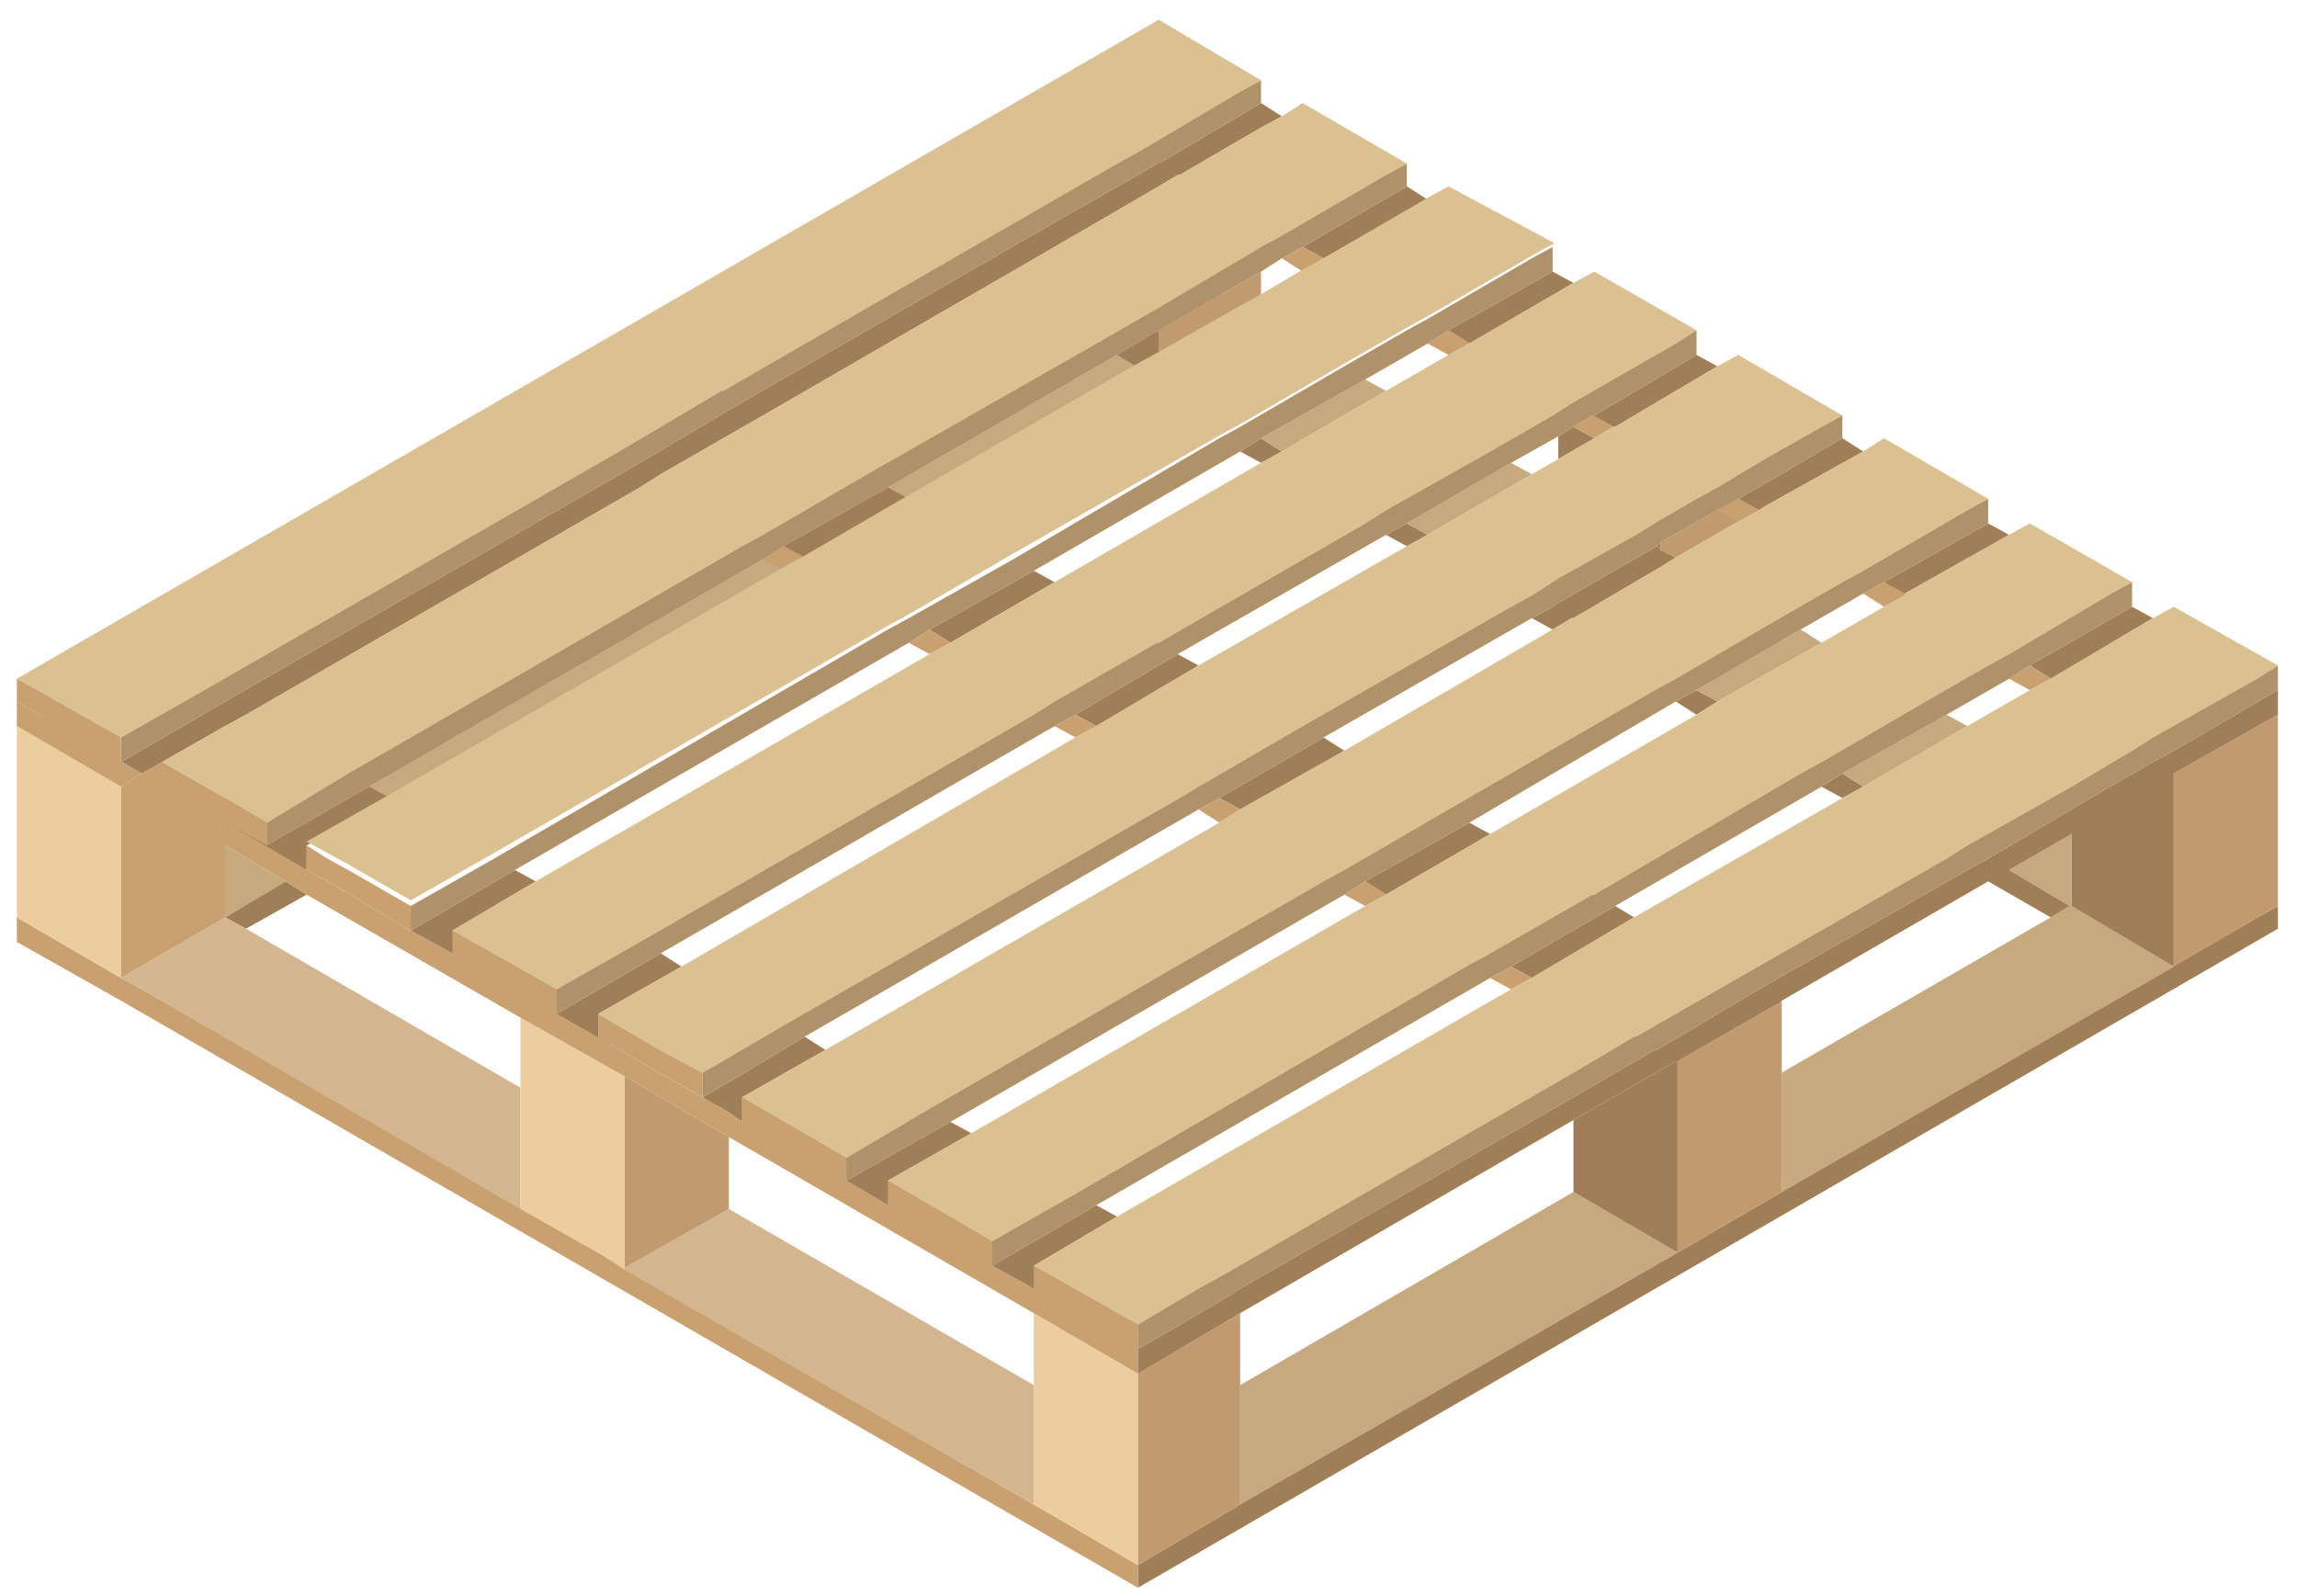 <svg xmlns="http://www.w3.org/2000/svg" width="131" height="91" viewBox="0 0 131 91">
  <g fill="none" transform="translate(.96 .8)">
    <path fill="#C6A97F" d="M15.336,49.464 L11.88,51.516 L11.88,47.412 L15.336,49.464 Z M69.876,16.74 L65.124,19.44 L63.828,20.088 L50.868,27.648 L44.928,30.996 L44.928,31.104 L43.74,31.752 L21.276,44.712 L16.524,47.412 L16.524,48.816 L11.88,46.116 L11.772,46.008 L11.88,46.116 L11.88,44.712 L14.256,46.116 L14.256,47.412 L20.088,44.064 L42.552,31.104 L43.74,30.348 L49.68,27 L62.748,19.44 L65.124,18.036 L68.688,15.984 L69.876,16.74 Z"/>
    <path fill="#A07F58" d="M5.94,54.972 L11.88,51.516 L5.94,54.972 L7.128,55.62 L5.94,54.972 Z M16.524,50.22 L13.068,52.164 L11.88,51.516 L15.336,49.464 L16.524,50.22 Z M17.712,49.464 L16.524,48.816 L17.712,49.464 Z"/>
    <path fill="#C9A171" d="M5.94,54.972 L0,51.516 L5.94,54.972 Z"/>
    <g transform="translate(63.72 50.76)">
      <path fill="#C6A97F" d="M30.996,19.872 L6.048,34.236 L6.048,27.432 L25.056,16.416 L30.996,19.872 Z M59.292,3.564 L36.936,16.416 L36.936,9.612 L52.272,0.756 L53.352,0.108 L53.46,0.108 L59.292,3.564 Z"/>
      <polygon fill="#A07F58" points="65.232 .108 65.232 1.404 .216 38.988 .216 37.692 6.048 34.236 30.996 19.872 36.936 16.416 59.292 3.564 59.292 3.456"/>
    </g>
    <g transform="translate(0 50.76)">
      <path fill="#C9A171" d="M63.936,37.692 L63.936,38.988 L5.94,5.508 L0,2.16 L0,0.756 L5.94,4.212 L7.128,4.86 L32.832,19.656 L34.668,20.844 L57.996,34.236 L63.936,37.692 Z M0,2.16 L5.94,5.508 L0,2.16 Z"/>
      <path fill="#C9A171" d="M57.996,34.236 L34.668,20.844 L32.832,19.656 L7.128,4.86 L5.94,4.212 L-6.13908932e-14,0.756 L5.94,4.212 L7.128,4.86 L28.728,17.388 L34.668,20.736 L57.996,34.236 Z M63.936,37.692 L57.996,34.236 L63.936,37.692 Z"/>
      <polygon fill="#D3B690" points="28.728 10.476 28.728 17.388 7.128 4.86 5.94 4.212 11.88 .756 13.068 1.404"/>
      <polygon fill="#D3B690" points="57.996 34.236 34.668 20.844 32.832 19.656 7.128 4.86 5.94 4.212 7.128 4.86 28.728 17.388 34.668 20.736 40.608 17.388 57.996 27.432"/>
    </g>
    <g transform="translate(69.12 20.52)">
      <path fill="#A07F58" d="M3.024,4.428 L1.836,5.076 L0.648,4.428 L1.836,3.672 L3.024,4.428 Z M11.34,9.18 L10.152,9.828 L8.964,9.18 L10.152,8.532 L11.34,9.18 Z M25.488,10.476 L24.624,11.016 L19.656,13.932 L19.548,13.932 L18.468,14.58 L17.28,13.932 L18.468,13.284 L18.792,13.068 L24.408,9.828 L24.624,10.044 L25.488,10.476 Z M27.864,18.684 L26.676,19.44 L25.488,18.684 L26.676,18.036 L27.864,18.684 Z M36.18,23.544 L34.992,24.192 L33.804,23.544 L34.992,22.788 L36.18,23.544 Z M47.952,30.348 L46.872,30.996 L47.952,30.348 Z"/>
      <path fill="#C6A97F" d="M8.964,0.972 L3.024,4.428 L1.836,3.672 L7.776,0.324 L8.964,0.972 Z M17.28,5.724 L11.34,9.18 L10.152,8.532 L16.092,5.076 L17.28,5.724 Z M33.804,15.336 L27.864,18.684 L26.676,18.036 L32.616,14.58 L33.804,15.336 Z M42.12,20.088 L36.18,23.544 L34.992,22.788 L40.932,19.44 L42.12,20.088 Z M48.06,26.244 L48.06,30.348 L47.952,30.348 L44.496,28.296 L48.06,26.244 Z"/>
    </g>
    <g transform="translate(0 9.72)">
      <path fill="#EDCD9F" d="M63.936,67.824 L63.936,78.732 L57.996,75.276 L57.996,64.368 L63.936,67.824 Z M63.936,78.732 L57.996,75.276 L63.936,78.732 Z"/>
      <path fill="#C19B6F" d="M69.768,64.368 L69.768,75.276 L63.936,78.732 L63.936,67.824 L69.768,64.368 Z M69.768,75.276 L63.936,78.732 L69.768,75.276 Z"/>
      <polygon fill="#A07F58" points="94.716 50.004 94.716 60.912 88.776 57.456 88.776 53.352 94.608 50.004"/>
      <path fill="#C19B6F" d="M100.656,46.548 L100.656,57.456 L94.716,60.912 L94.716,50.004 L100.548,46.656 L100.656,46.548 Z M100.656,57.456 L94.716,60.912 L100.656,57.456 Z"/>
      <g transform="translate(28.08 47.52)">
        <path fill="#EDCD9F" d="M6.588,3.348 L6.588,14.256 L0.648,10.908 L0.648,0 L6.588,3.348 Z M6.588,3.348 L0.648,0 L6.588,3.348 Z"/>
        <polygon fill="#EDCD9F" points="6.588 14.256 6.588 14.364 4.752 13.176 .648 10.908"/>
        <polygon fill="#C19B6F" points="12.528 6.804 12.528 10.908 6.588 14.256 6.588 3.348"/>
        <polygon fill="#A07F58" points="18.036 1.836 13.284 4.536 13.284 5.94 12.528 5.4 7.776 2.7 11.016 4.536 12.528 3.672 16.848 1.08"/>
      </g>
      <g transform="translate(87.48 12.96)">
        <path fill="#A07F58" d="M2.484,1.512 L0.432,2.7 L0.432,1.404 L1.296,0.864 L2.484,1.512 Z M6.264,7.452 L6.264,7.884 L6.048,7.668 L6.264,7.452 Z"/>
        <polygon fill="#C19B6F" points="12.204 5.832 11.88 5.616 10.692 6.264 7.128 8.316 6.264 7.884 6.264 7.452 9.504 5.616 10.692 4.968 11.88 5.616"/>
      </g>
      <g transform="translate(0 30.24)">
        <path fill="#EDCD9F" d="M5.94,4.104 L5.94,15.012 L0,11.556 L0,0.648 L5.94,4.104 Z M5.94,4.104 L0,0.648 L5.94,4.104 Z M5.94,15.012 L0,11.556 L5.94,15.012 Z"/>
        <polygon fill="#C9A171" points="11.88 .648 8.316 2.7 11.88 4.752 11.88 6.156 11.772 6.048 11.88 6.156 11.88 11.556 5.94 15.012 5.94 4.104 7.128 3.348 11.88 .648"/>
        <path fill="#C19B6F" d="M11.88,11.556 L5.94,15.012 L11.88,11.556 Z M11.772,6.048 L11.88,6.156 L11.772,6.048 Z"/>
      </g>
      <g transform="translate(122.04 30.24)">
        <path fill="#A07F58" d="M0.972,14.256 L0.972,14.364 L0.972,14.256 Z"/>
        <polygon fill="#C19B6F" points="6.912 0 6.912 10.908 .972 14.256 .972 3.348"/>
        <polygon fill="#C19B6F" points="6.912 10.908 .972 14.364 .972 14.256"/>
      </g>
      <g transform="translate(58.32)">
        <path fill="#A07F58" d="M6.804,0.108 L0.864,3.564 L6.804,0.108 Z M6.804,8.316 L6.804,9.72 L5.508,10.368 L4.428,9.72 L6.804,8.316 Z"/>
        <polygon fill="#C19B6F" points="12.636 4.968 12.636 6.264 11.556 7.02 6.804 9.72 6.804 8.316 10.368 6.264"/>
      </g>
    </g>
    <g transform="translate(0 4.32)">
      <path fill="#C9A171" d="M7.128,38.988 L5.94,39.744 L0,36.288 L0,34.884 L7.128,38.988 Z M34.668,56.268 L28.728,52.92 L34.668,56.268 Z M63.936,71.82 L63.936,73.224 L57.996,69.768 L40.608,59.724 L34.668,56.268 L28.728,52.92 L16.524,45.9 L15.336,45.144 L11.88,43.092 L11.88,41.796 L16.524,44.496 L17.712,45.144 L18.144,45.36 L18.576,45.684 L18.684,45.684 L19.224,46.008 L19.332,46.116 L19.548,46.224 L22.464,47.952 L24.84,49.248 L30.78,52.704 L35.856,55.62 L40.608,58.32 L41.364,58.86 L47.304,62.208 L49.68,63.612 L55.62,67.068 L57.996,68.364 L63.936,71.82 Z"/>
      <path fill="#A07F58" d="M128.952,34.236 L128.952,35.64 L123.012,38.988 L123.012,50.004 L117.18,46.548 L117.18,42.444 L113.616,44.496 L117.072,46.548 L115.992,47.196 L112.428,45.144 L100.656,51.948 L100.548,52.056 L94.716,55.404 L94.608,55.404 L88.776,58.752 L69.768,69.768 L63.936,73.224 L63.936,71.82 L68.58,69.12 L69.768,68.364 L88.776,57.456 L93.42,54.756 L93.528,54.756 L99.36,51.3 L111.24,44.496 L112.428,43.848 L117.18,41.04 L118.26,40.392 L121.824,38.34 L123.012,37.692 L128.952,34.236 Z M72.144,1.512 L70.956,2.16 L66.312,4.86 L66.204,4.86 L65.124,5.508 L59.184,8.964 L42.552,18.576 L36.72,21.924 L35.532,22.68 L13.068,35.64 L11.88,36.288 L7.128,38.988 L-6.13908932e-14,34.884 L5.94,38.34 L11.88,34.884 L35.532,21.276 L41.364,17.82 L59.184,7.56 L63.936,4.86 L65.016,4.212 L65.124,4.212 L70.956,0.756 L72.144,1.512 Z M17.712,45.144 L18.144,45.36 L17.712,45.144 L16.524,44.496 L17.712,45.144 Z M16.524,43.092 L16.524,44.496 L11.88,41.796 L11.772,41.688 L11.88,41.796 L11.88,40.392 L14.256,41.796 L14.256,43.092 L20.088,39.744 L21.276,40.392 L16.524,43.092 Z M30.78,51.3 L30.78,52.704 L24.84,49.248 L22.464,47.952 L28.404,44.496 L29.592,45.144 L24.84,47.952 L30.78,51.3 Z M33.156,52.704 L33.156,54 L35.856,55.62 L30.78,52.704 L36.72,49.248 L37.908,50.004 L33.156,52.704 Z M47.304,60.912 L47.304,62.208 L41.364,58.86 L41.364,57.456 L47.304,60.912 Z M55.62,65.664 L55.62,67.068 L49.68,63.612 L47.304,62.208 L53.244,58.86 L54.432,59.508 L49.68,62.208 L55.62,65.664 Z M63.936,70.416 L63.936,71.82 L57.996,68.364 L55.62,67.068 L61.56,63.612 L62.748,64.26 L57.996,67.068 L63.936,70.416 Z M80.46,6.264 L74.52,9.612 L73.332,8.964 L79.272,5.508 L80.46,6.264 Z M88.776,11.016 L82.836,14.472 L81.648,13.716 L87.588,10.368 L88.776,11.016 Z M96.984,15.768 L91.152,19.224 L91.044,19.224 L89.856,18.576 L89.964,18.576 L95.796,15.12 L96.984,15.768 Z M105.3,20.628 L99.684,23.76 L99.36,23.976 L98.172,23.328 L99.684,22.464 L104.112,19.872 L105.3,20.628 Z M99.684,24.192 L99.36,23.976 L98.172,23.328 L99.36,23.976 L99.684,24.192 Z M113.616,25.38 L107.676,28.728 L107.676,28.836 L106.488,28.08 L112.428,24.732 L113.616,25.38 Z M121.824,30.132 L115.992,33.588 L114.804,32.832 L120.636,29.484 L121.824,30.132 Z M35.532,21.276 L11.88,34.884 L35.532,21.276 Z"/>
      <polygon fill="#A07F58" points="59.184 7.56 41.364 17.82 35.532 21.276 41.364 17.82"/>
      <path fill="#C9A171" d="M74.52,9.612 L73.332,10.368 L72.144,9.612 L73.332,8.964 L74.52,9.612 Z M82.836,14.472 L81.648,15.12 L80.46,14.472 L81.648,13.716 L82.836,14.472 Z M91.044,19.224 L89.964,19.872 L88.776,19.224 L89.856,18.576 L89.964,18.576 L91.044,19.224 Z M99.684,24.192 L99.36,23.976 L98.172,24.624 L96.984,23.976 L98.172,23.328 L99.36,23.976 L99.684,24.192 Z M107.676,28.728 L107.676,28.836 L106.488,29.484 L105.3,28.728 L106.488,28.08 L107.676,28.728 Z M115.992,33.588 L114.804,34.236 L113.616,33.588 L114.804,32.832 L115.992,33.588 Z"/>
      <path fill="#A07F58" d="M41.364,17.82 L35.532,21.276 L41.364,17.82 Z M50.868,23.328 L44.928,26.676 L43.74,26.028 L49.68,22.68 L50.868,23.328 Z M59.184,28.08 L53.244,31.536 L52.056,30.78 L57.996,27.432 L59.184,28.08 Z M67.392,32.832 L61.56,36.288 L60.372,35.64 L66.204,32.184 L67.392,32.832 Z M75.708,37.692 L69.768,41.04 L68.58,40.392 L74.52,36.936 L75.708,37.692 Z M84.024,42.444 L78.084,45.9 L76.896,45.144 L82.836,41.796 L84.024,42.444 Z M92.232,47.196 L86.4,50.652 L85.212,50.004 L91.152,46.548 L92.232,47.196 Z"/>
      <path fill="#C9A171" d="M44.928,26.676 L44.928,26.784 L43.74,27.432 L42.552,26.784 L43.74,26.028 L44.928,26.676 Z M53.244,31.536 L52.056,32.184 L50.868,31.536 L52.056,30.78 L53.244,31.536 Z M61.56,36.288 L60.372,36.936 L59.184,36.288 L60.372,35.64 L61.56,36.288 Z M69.768,41.04 L68.58,41.796 L67.392,41.04 L68.58,40.392 L69.768,41.04 Z M78.084,45.9 L76.896,46.548 L75.708,45.9 L76.896,45.144 L78.084,45.9 Z M86.4,50.652 L85.212,51.3 L84.024,50.652 L85.212,50.004 L86.4,50.652 Z"/>
      <polygon fill="#DBC091" points="128.952 32.832 127.764 33.588 121.824 36.936 120.636 37.692 117.18 39.744 111.24 43.092 110.052 43.848 98.172 50.652 92.34 54 92.232 54 88.776 56.052 68.58 67.716 67.392 68.364 63.936 70.416 57.996 67.068 62.748 64.26 85.212 51.3 86.4 50.652 92.232 47.196 104.112 40.392 105.3 39.744 111.24 36.288 114.804 34.236 115.992 33.588 121.824 30.132 123.012 29.484"/>
    </g>
    <polygon fill="#AF9269" points="128.952 37.152 128.952 38.556 123.012 42.012 121.824 42.66 118.26 44.712 117.18 45.36 112.428 48.168 111.24 48.816 99.36 55.62 93.528 59.076 93.42 59.076 88.776 61.776 69.768 72.684 68.58 73.44 63.936 76.14 63.936 74.736 67.392 72.684 68.58 72.036 88.776 60.372 92.232 58.32 92.34 58.32 98.172 54.972 110.052 48.168 111.24 47.412 117.18 44.064 120.636 42.012 121.824 41.256 127.764 37.908"/>
    <polygon fill="#C9A171" points="63.936 74.736 63.936 76.14 57.996 72.684 57.996 71.388"/>
    <polygon fill="#DBC091" points="120.636 32.4 119.448 33.048 113.616 36.504 112.428 37.152 108.864 39.204 102.924 42.66 101.736 43.308 89.964 50.22 89.856 50.22 84.024 53.568 82.836 54.216 60.372 67.284 55.62 69.984 49.68 66.528 54.432 63.828 76.896 50.868 78.084 50.22 84.024 46.764 95.796 39.96 96.984 39.204 102.924 35.856 106.488 33.804 107.676 33.156 107.676 33.048 113.616 29.7 114.804 29.052"/>
    <polygon fill="#AF9269" points="120.636 32.4 120.636 33.804 114.804 37.152 113.616 37.908 110.052 39.96 104.112 43.308 102.924 44.064 91.152 50.868 85.212 54.324 84.024 54.972 61.56 67.932 55.62 71.388 55.62 69.984 60.372 67.284 82.836 54.216 84.024 53.568 89.856 50.22 89.964 50.22 101.736 43.308 102.924 42.66 108.864 39.204 112.428 37.152 113.616 36.504 119.448 33.048"/>
    <polygon fill="#C9A171" points="55.62 69.984 55.62 71.388 49.68 67.932 49.68 66.528"/>
    <path fill="#DBC091" d="M112.428,27.648 L111.24,28.296 L105.3,31.752 L104.112,32.4 L100.548,34.452 L94.608,37.908 L93.42,38.556 L81.648,45.36 L75.708,48.816 L74.52,49.464 L52.056,62.424 L47.304,65.232 L41.364,61.776 L46.116,59.076 L68.58,46.116 L69.768,45.36 L75.708,42.012 L87.588,35.1 L88.668,34.452 L88.776,34.452 L93.744,31.536 L94.608,30.996 L98.172,28.944 L99.36,28.296 L99.684,28.512 L99.36,28.296 L99.684,28.08 L105.3,24.948 L106.488,24.192 L112.428,27.648 Z M99.684,28.512 L99.36,28.296 L99.684,28.512 Z"/>
    <polygon fill="#AF9269" points="112.428 27.648 112.428 29.052 106.488 32.4 105.3 33.048 101.736 35.1 95.796 38.556 94.608 39.204 82.836 46.116 76.896 49.464 75.708 50.22 53.244 63.18 47.304 66.528 47.304 65.232 52.056 62.424 74.52 49.464 75.708 48.816 81.648 45.36 93.42 38.556 94.608 37.908 100.548 34.452 104.112 32.4 105.3 31.752 111.24 28.296"/>
    <polygon fill="#C9A171" points="47.304 65.232 47.304 66.528 41.364 63.18 41.364 61.776"/>
    <g transform="translate(32.4 19.44)">
      <polygon fill="#DBC091" points="71.712 3.456 70.524 4.104 67.284 5.94 64.584 7.56 63.396 8.208 61.344 9.396 59.94 10.26 55.512 12.744 54 13.716 52.812 14.364 40.932 21.168 34.992 24.624 33.912 25.272 11.34 38.232 8.208 40.068 6.696 40.932 4.644 39.852 .756 37.584 5.508 34.884 27.972 21.816 29.16 21.168 34.992 17.712 46.872 10.908 48.06 10.26 54 6.804 55.512 5.94 57.564 4.752 58.644 4.104 58.752 4.104 64.584 .648 65.772 0"/>
      <polygon fill="#AF9269" points="71.712 3.456 71.712 4.752 67.284 7.344 65.772 8.208 64.584 8.856 61.344 10.692 61.128 10.908 55.512 14.148 55.188 14.364 54 15.012 42.12 21.816 36.18 25.272 34.992 25.92 12.528 38.88 8.208 41.472 6.696 42.336 6.696 40.932 8.208 40.068 11.34 38.232 33.912 25.272 34.992 24.624 40.932 21.168 52.812 14.364 54 13.716 55.512 12.744 59.94 10.26 61.344 9.396 63.396 8.208 64.584 7.56 67.284 5.94 70.524 4.104"/>
      <polygon fill="#C9A171" points="6.696 40.932 6.696 42.336 3.456 40.5 .756 38.88 .756 37.584 4.644 39.852"/>
    </g>
    <g transform="translate(24.84 14.04)">
      <polygon fill="#DBC091" points="70.956 3.996 69.768 4.752 63.936 8.1 62.748 8.856 59.184 10.908 53.244 14.256 52.056 15.012 40.284 21.816 40.176 21.816 34.344 25.164 33.156 25.92 10.692 38.88 5.94 41.58 0 38.232 4.752 35.424 27.216 22.464 28.404 21.816 34.344 18.36 46.116 11.556 47.304 10.908 53.244 7.452 56.808 5.4 57.996 4.752 63.936 1.296 65.124 .648"/>
      <polygon fill="#AF9269" points="70.956 3.996 70.956 5.4 65.124 8.856 65.016 8.856 63.936 9.504 63.072 10.044 60.372 11.556 54.432 15.012 53.244 15.66 41.364 22.464 35.532 25.92 34.344 26.568 11.88 39.528 5.94 42.984 5.94 41.58 10.692 38.88 33.156 25.92 34.344 25.164 40.176 21.816 40.284 21.816 52.056 15.012 53.244 14.256 59.184 10.908 62.748 8.856 63.936 8.1 69.768 4.752"/>
      <polygon fill="#C9A171" points="5.94 41.58 5.94 42.984 0 39.528 0 38.232"/>
    </g>
    <g transform="translate(16.2 9.72)">
      <polygon fill="#DBC091" points="65.448 .108 64.26 .756 58.32 4.212 57.132 4.86 54.756 6.264 53.568 6.912 48.816 9.612 47.628 10.26 34.668 17.712 28.728 21.168 27.54 21.816 5.076 34.776 .324 37.476 1.512 38.124 2.7 38.772 6.264 40.824 11.016 38.124 33.48 25.164 34.668 24.516 40.608 21.06 52.488 14.256 53.676 13.608 59.616 10.152 63.18 8.1 64.368 7.452 70.308 3.996 71.496 3.348 65.448 .108"/>
      <polygon fill="#AF9269" points="71.388 3.564 71.388 4.968 65.448 8.316 64.26 9.072 60.696 11.124 54.756 14.472 53.568 15.228 41.796 22.032 35.856 25.38 34.668 26.136 12.204 39.096 6.264 42.552 6.264 41.148 11.016 38.448 33.48 25.38 34.668 24.732 40.608 21.384 52.38 14.472 53.568 13.824 59.508 10.368 63.072 8.316 64.26 7.668 70.2 4.212"/>
      <polygon fill="#C9A171" points="6.264 41.148 6.264 42.552 3.348 40.824 3.132 40.716 3.024 40.608 2.484 40.284 2.376 40.284 1.944 39.96 1.512 39.744 .324 39.096 .324 37.692 1.512 38.448 2.7 39.096"/>
    </g>
    <g transform="translate(7.56 4.32)">
      <polygon fill="#DBC091" points="71.712 4.212 70.524 4.86 64.584 8.316 63.396 8.964 59.94 11.016 57.564 12.42 54 14.472 40.932 21.924 34.992 25.38 33.804 26.028 11.34 38.988 6.696 41.796 4.32 40.392 .756 38.34 4.32 36.288 5.508 35.64 27.972 22.68 29.16 21.924 34.992 18.576 51.624 8.964 57.564 5.508 58.644 4.86 58.752 4.86 63.396 2.16 64.584 1.512 65.772 .756"/>
      <polygon fill="#AF9269" points="71.712 4.212 71.712 5.508 65.772 8.964 64.584 9.612 63.396 10.368 61.128 11.664 57.564 13.716 55.188 15.12 42.12 22.68 36.18 26.028 34.992 26.784 12.528 39.744 6.696 43.092 6.696 41.796 11.34 38.988 33.804 26.028 34.992 25.38 40.932 21.924 54 14.472 57.564 12.42 59.94 11.016 63.396 8.964 64.584 8.316 70.524 4.86"/>
      <polygon fill="#C9A171" points="6.696 41.796 6.696 43.092 4.32 41.796 4.32 40.392"/>
    </g>
    <polygon fill="#DBC091" points="70.956 3.78 69.768 4.428 63.936 7.884 62.748 8.532 59.184 10.584 40.284 21.492 40.176 21.492 34.344 24.948 10.692 38.556 5.94 41.256 1.188 38.556 0 37.908 65.124 .324"/>
    <polygon fill="#AF9269" points="70.956 3.78 70.956 5.076 65.124 8.532 65.016 8.532 63.936 9.18 59.184 11.88 41.364 22.14 35.532 25.596 11.88 39.204 5.94 42.66 5.94 41.256 10.692 38.556 34.344 24.948 40.176 21.492 40.284 21.492 59.184 10.584 62.748 8.532 63.936 7.884 69.768 4.428"/>
    <polygon fill="#C9A171" points="5.94 41.256 5.94 42.66 0 39.204 0 37.908 1.188 38.556"/>
  </g>
</svg>
